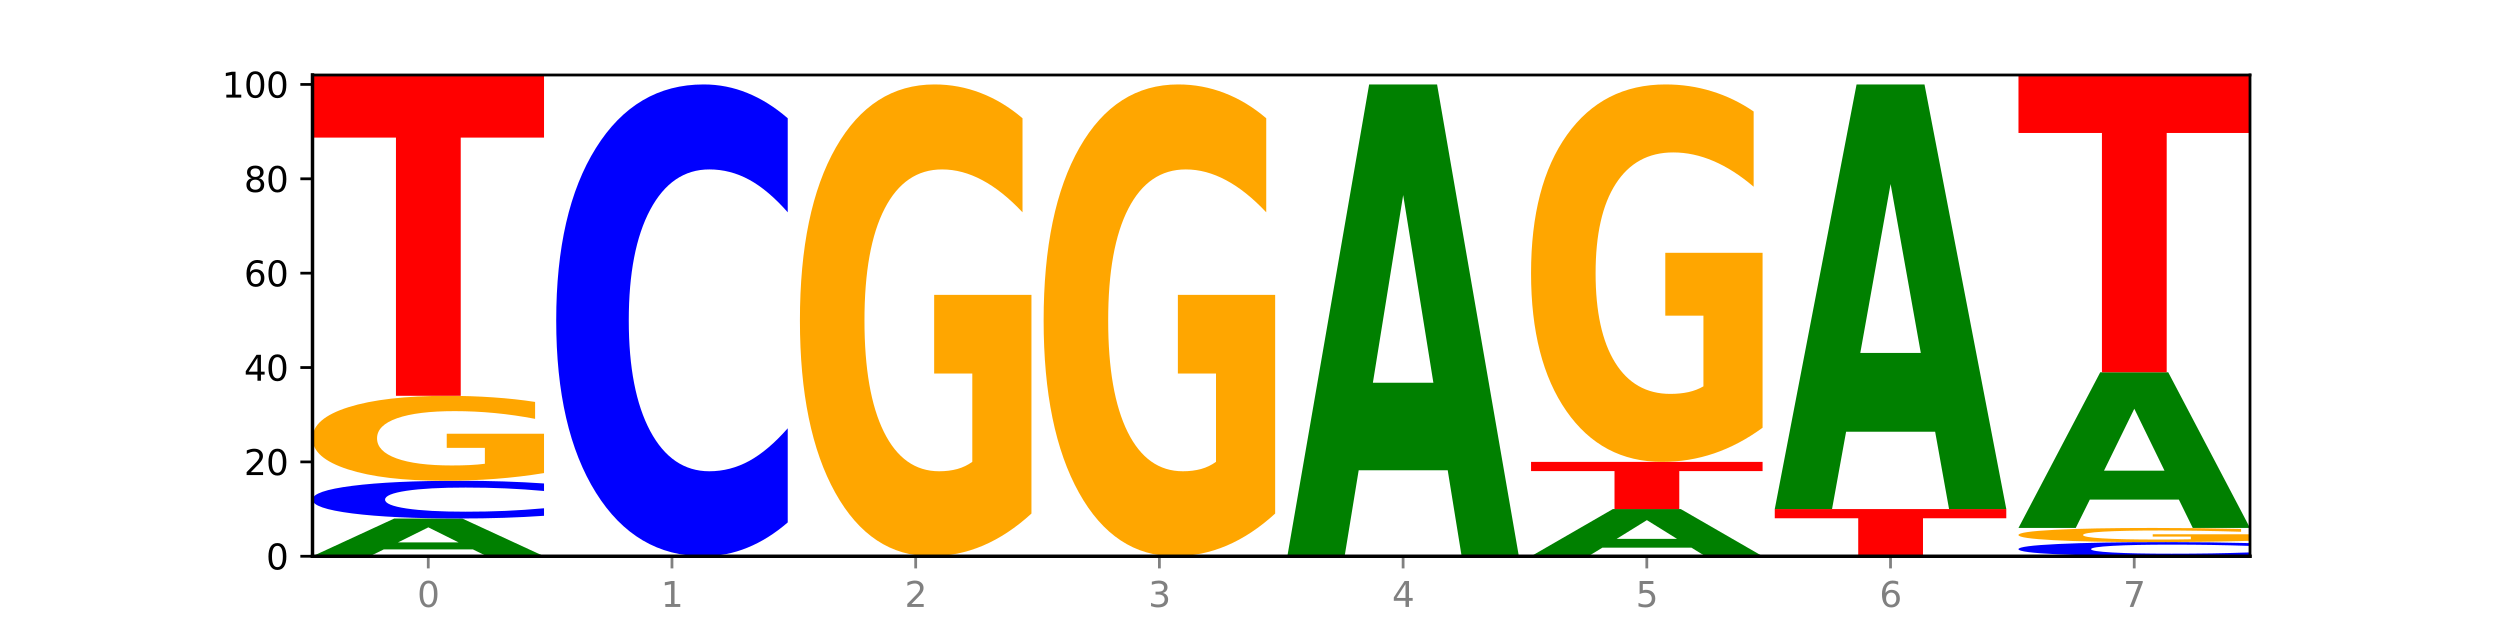 <?xml version="1.0" encoding="utf-8" standalone="no"?>
<!DOCTYPE svg PUBLIC "-//W3C//DTD SVG 1.1//EN"
  "http://www.w3.org/Graphics/SVG/1.1/DTD/svg11.dtd">
<svg xmlns:xlink="http://www.w3.org/1999/xlink" width="720pt" height="180pt" viewBox="0 0 720 180" xmlns="http://www.w3.org/2000/svg" version="1.1">
 <defs>
  <style type="text/css">*{stroke-linejoin: round; stroke-linecap: butt}</style>
 </defs>
 <g id="figure_1">
  <g id="patch_1">
   <path d="M 0 180 
L 720 180 
L 720 0 
L 0 0 
z
" style="fill: #ffffff"/>
  </g>
  <g id="axes_1">
   <g id="patch_2">
    <path d="M 90 160.2 
L 648 160.2 
L 648 21.6 
L 90 21.6 
z
" style="fill: #ffffff"/>
   </g>
   <g id="line2d_1">
    <path d="M 90 160.2 
L 648 160.2 
" clip-path="url(#pf32afa6564)" style="fill: none; stroke: #000000; stroke-width: 0.5; stroke-linecap: square"/>
   </g>
   <g id="patch_3">
    <path d="M 136.189 158.22 
L 110.545 158.22 
L 106.496 160.2 
L 90 160.2 
L 113.558 149.329 
L 133.121 149.329 
L 156.679 160.2 
L 140.197 160.2 
L 136.189 158.22 
z
M 114.635 156.202 
L 132.058 156.202 
L 123.36 151.878 
L 114.635 156.202 
z
" clip-path="url(#pf32afa6564)" style="fill: #008000"/>
   </g>
   <g id="patch_4">
    <path d="M 156.679 148.55 
Q 151.102 148.936 145.07 149.132 
Q 139.039 149.329 132.47 149.329 
Q 112.882 149.329 101.441 147.865 
Q 90 146.401 90 143.897 
Q 90 141.385 101.441 139.923 
Q 112.882 138.459 132.47 138.459 
Q 139.039 138.459 145.07 138.656 
Q 151.102 138.852 156.679 139.238 
L 156.679 141.405 
Q 151.051 140.893 145.591 140.655 
Q 140.131 140.417 134.1 140.417 
Q 123.281 140.417 117.082 141.344 
Q 110.899 142.269 110.899 143.897 
Q 110.899 145.519 117.082 146.446 
Q 123.281 147.371 134.1 147.371 
Q 140.131 147.371 145.591 147.133 
Q 151.051 146.893 156.679 146.381 
L 156.679 148.55 
z
" clip-path="url(#pf32afa6564)" style="fill: #0000ff"/>
   </g>
   <g id="patch_5">
    <path d="M 156.679 136.246 
Q 149.955 137.352 142.722 137.908 
Q 135.489 138.459 127.778 138.459 
Q 110.353 138.459 100.177 135.165 
Q 90 131.87 90 126.237 
Q 90 120.538 100.356 117.269 
Q 110.727 114 128.764 114 
Q 135.713 114 142.079 114.445 
Q 148.46 114.884 154.109 115.753 
L 154.109 120.629 
Q 148.281 119.512 142.513 118.961 
Q 136.744 118.406 130.946 118.406 
Q 120.216 118.406 114.403 120.437 
Q 108.59 122.463 108.59 126.237 
Q 108.59 129.976 114.194 132.017 
Q 119.798 134.053 130.109 134.053 
Q 132.919 134.053 135.325 133.937 
Q 137.731 133.816 139.643 133.563 
L 139.643 128.986 
L 128.66 128.986 
L 128.66 124.908 
L 156.679 124.908 
L 156.679 136.246 
z
" clip-path="url(#pf32afa6564)" style="fill: #ffa600"/>
   </g>
   <g id="patch_6">
    <path d="M 90 21.6 
L 156.679 21.6 
L 156.679 39.621 
L 132.69 39.621 
L 132.69 114 
L 114.036 114 
L 114.036 39.621 
L 90 39.621 
L 90 21.6 
z
" clip-path="url(#pf32afa6564)" style="fill: #ff0000"/>
   </g>
   <g id="patch_7">
    <path d="M 226.868 150.46 
Q 221.29 155.288 215.259 157.73 
Q 209.228 160.2 202.659 160.2 
Q 183.07 160.2 171.629 141.899 
Q 160.189 123.598 160.189 92.301 
Q 160.189 60.892 171.629 42.619 
Q 183.07 24.318 202.659 24.318 
Q 209.228 24.318 215.259 26.788 
Q 221.29 29.23 226.868 34.058 
L 226.868 61.144 
Q 221.24 54.745 215.78 51.769 
Q 210.32 48.794 204.289 48.794 
Q 193.47 48.794 187.27 60.386 
Q 181.088 71.951 181.088 92.301 
Q 181.088 112.567 187.27 124.159 
Q 193.47 135.724 204.289 135.724 
Q 210.32 135.724 215.78 132.748 
Q 221.24 129.745 226.868 123.345 
L 226.868 150.46 
z
" clip-path="url(#pf32afa6564)" style="fill: #0000ff"/>
   </g>
   <g id="patch_8">
    <path d="M 297.057 147.906 
Q 290.332 154.053 283.099 157.14 
Q 275.866 160.2 268.155 160.2 
Q 250.731 160.2 240.554 141.899 
Q 230.377 123.598 230.377 92.301 
Q 230.377 60.639 240.733 42.478 
Q 251.104 24.318 269.142 24.318 
Q 276.09 24.318 282.457 26.788 
Q 288.838 29.23 294.486 34.058 
L 294.486 61.144 
Q 288.658 54.941 282.89 51.881 
Q 277.122 48.794 271.323 48.794 
Q 260.594 48.794 254.781 60.078 
Q 248.967 71.333 248.967 92.301 
Q 248.967 113.072 254.571 124.412 
Q 260.175 135.724 270.487 135.724 
Q 273.296 135.724 275.702 135.078 
Q 278.108 134.405 280.021 133.001 
L 280.021 107.57 
L 269.037 107.57 
L 269.037 84.919 
L 297.057 84.919 
L 297.057 147.906 
z
" clip-path="url(#pf32afa6564)" style="fill: #ffa600"/>
   </g>
   <g id="patch_9">
    <path d="M 367.245 147.906 
Q 360.521 154.053 353.288 157.14 
Q 346.055 160.2 338.344 160.2 
Q 320.919 160.2 310.743 141.899 
Q 300.566 123.598 300.566 92.301 
Q 300.566 60.639 310.922 42.478 
Q 321.293 24.318 339.33 24.318 
Q 346.279 24.318 352.645 26.788 
Q 359.026 29.23 364.675 34.058 
L 364.675 61.144 
Q 358.847 54.941 353.079 51.881 
Q 347.31 48.794 341.512 48.794 
Q 330.782 48.794 324.969 60.078 
Q 319.156 71.333 319.156 92.301 
Q 319.156 113.072 324.76 124.412 
Q 330.364 135.724 340.675 135.724 
Q 343.485 135.724 345.891 135.078 
Q 348.297 134.405 350.209 133.001 
L 350.209 107.57 
L 339.226 107.57 
L 339.226 84.919 
L 367.245 84.919 
L 367.245 147.906 
z
" clip-path="url(#pf32afa6564)" style="fill: #ffa600"/>
   </g>
   <g id="patch_10">
    <path d="M 416.943 135.446 
L 391.3 135.446 
L 387.251 160.2 
L 370.755 160.2 
L 394.313 24.318 
L 413.876 24.318 
L 437.434 160.2 
L 420.952 160.2 
L 416.943 135.446 
z
M 395.39 110.227 
L 412.813 110.227 
L 404.115 56.177 
L 395.39 110.227 
z
" clip-path="url(#pf32afa6564)" style="fill: #008000"/>
   </g>
   <g id="patch_11">
    <path d="M 487.132 157.725 
L 461.488 157.725 
L 457.439 160.2 
L 440.943 160.2 
L 464.501 146.612 
L 484.065 146.612 
L 507.623 160.2 
L 491.14 160.2 
L 487.132 157.725 
z
M 465.578 155.203 
L 483.001 155.203 
L 474.303 149.798 
L 465.578 155.203 
z
" clip-path="url(#pf32afa6564)" style="fill: #008000"/>
   </g>
   <g id="patch_12">
    <path d="M 440.943 133.024 
L 507.623 133.024 
L 507.623 135.674 
L 483.634 135.674 
L 483.634 146.612 
L 464.979 146.612 
L 464.979 135.674 
L 440.943 135.674 
L 440.943 133.024 
z
" clip-path="url(#pf32afa6564)" style="fill: #ff0000"/>
   </g>
   <g id="patch_13">
    <path d="M 507.623 123.188 
Q 500.898 128.106 493.665 130.576 
Q 486.432 133.024 478.721 133.024 
Q 461.297 133.024 451.12 118.383 
Q 440.943 103.742 440.943 78.704 
Q 440.943 53.375 451.299 38.846 
Q 461.67 24.318 479.708 24.318 
Q 486.656 24.318 493.023 26.294 
Q 499.404 28.247 505.052 32.11 
L 505.052 53.779 
Q 499.224 48.816 493.456 46.369 
Q 487.688 43.899 481.889 43.899 
Q 471.16 43.899 465.347 52.926 
Q 459.533 61.93 459.533 78.704 
Q 459.533 95.321 465.137 104.393 
Q 470.741 113.443 481.053 113.443 
Q 483.862 113.443 486.268 112.926 
Q 488.674 112.387 490.587 111.264 
L 490.587 90.92 
L 479.603 90.92 
L 479.603 72.799 
L 507.623 72.799 
L 507.623 123.188 
z
" clip-path="url(#pf32afa6564)" style="fill: #ffa600"/>
   </g>
   <g id="patch_14">
    <path d="M 511.132 146.612 
L 577.811 146.612 
L 577.811 149.262 
L 553.822 149.262 
L 553.822 160.2 
L 535.168 160.2 
L 535.168 149.262 
L 511.132 149.262 
L 511.132 146.612 
z
" clip-path="url(#pf32afa6564)" style="fill: #ff0000"/>
   </g>
   <g id="patch_15">
    <path d="M 557.321 124.334 
L 531.677 124.334 
L 527.628 146.612 
L 511.132 146.612 
L 534.69 24.318 
L 554.253 24.318 
L 577.811 146.612 
L 561.329 146.612 
L 557.321 124.334 
z
M 535.767 101.636 
L 553.19 101.636 
L 544.492 52.991 
L 535.767 101.636 
z
" clip-path="url(#pf32afa6564)" style="fill: #008000"/>
   </g>
   <g id="patch_16">
    <path d="M 648 159.908 
Q 642.422 160.053 636.391 160.126 
Q 630.36 160.2 623.791 160.2 
Q 604.202 160.2 592.762 159.651 
Q 581.321 159.102 581.321 158.163 
Q 581.321 157.221 592.762 156.673 
Q 604.202 156.124 623.791 156.124 
Q 630.36 156.124 636.391 156.198 
Q 642.422 156.271 648 156.416 
L 648 157.228 
Q 642.372 157.036 636.912 156.947 
Q 631.452 156.858 625.421 156.858 
Q 614.602 156.858 608.402 157.206 
Q 602.22 157.553 602.22 158.163 
Q 602.22 158.771 608.402 159.119 
Q 614.602 159.466 625.421 159.466 
Q 631.452 159.466 636.912 159.376 
Q 642.372 159.286 648 159.094 
L 648 159.908 
z
" clip-path="url(#pf32afa6564)" style="fill: #0000ff"/>
   </g>
   <g id="patch_17">
    <path d="M 648 155.755 
Q 641.275 155.939 634.042 156.032 
Q 626.81 156.124 619.099 156.124 
Q 601.674 156.124 591.497 155.574 
Q 581.321 155.025 581.321 154.087 
Q 581.321 153.137 591.677 152.592 
Q 602.048 152.047 620.085 152.047 
Q 627.034 152.047 633.4 152.121 
Q 639.781 152.194 645.43 152.339 
L 645.43 153.152 
Q 639.602 152.966 633.833 152.874 
Q 628.065 152.781 622.267 152.781 
Q 611.537 152.781 605.724 153.12 
Q 599.911 153.458 599.911 154.087 
Q 599.911 154.71 605.515 155.05 
Q 611.119 155.389 621.43 155.389 
Q 624.239 155.389 626.645 155.37 
Q 629.051 155.35 630.964 155.308 
L 630.964 154.545 
L 619.98 154.545 
L 619.98 153.865 
L 648 153.865 
L 648 155.755 
z
" clip-path="url(#pf32afa6564)" style="fill: #ffa600"/>
   </g>
   <g id="patch_18">
    <path d="M 627.51 143.878 
L 601.866 143.878 
L 597.817 152.047 
L 581.321 152.047 
L 604.879 107.206 
L 624.442 107.206 
L 648 152.047 
L 631.518 152.047 
L 627.51 143.878 
z
M 605.956 135.556 
L 623.379 135.556 
L 614.681 117.719 
L 605.956 135.556 
z
" clip-path="url(#pf32afa6564)" style="fill: #008000"/>
   </g>
   <g id="patch_19">
    <path d="M 581.321 21.6 
L 648 21.6 
L 648 38.296 
L 624.011 38.296 
L 624.011 107.206 
L 605.356 107.206 
L 605.356 38.296 
L 581.321 38.296 
L 581.321 21.6 
z
" clip-path="url(#pf32afa6564)" style="fill: #ff0000"/>
   </g>
   <g id="matplotlib.axis_1">
    <g id="xtick_1">
     <g id="line2d_2">
      <defs>
       <path id="mcd2d7ffd72" d="M 0 0 
L 0 3.5 
" style="stroke: #808080; stroke-width: 0.8"/>
      </defs>
      <g>
       <use xlink:href="#mcd2d7ffd72" x="123.34" y="160.2" style="fill: #808080; stroke: #808080; stroke-width: 0.8"/>
      </g>
     </g>
     <g id="text_1">
      <!-- 0 -->
      <g style="fill: #808080" transform="translate(120.158 174.798) scale(0.1 -0.1)">
       <defs>
        <path id="DejaVuSans-30" d="M 2034 4250 
Q 1547 4250 1301 3770 
Q 1056 3291 1056 2328 
Q 1056 1369 1301 889 
Q 1547 409 2034 409 
Q 2525 409 2770 889 
Q 3016 1369 3016 2328 
Q 3016 3291 2770 3770 
Q 2525 4250 2034 4250 
z
M 2034 4750 
Q 2819 4750 3233 4129 
Q 3647 3509 3647 2328 
Q 3647 1150 3233 529 
Q 2819 -91 2034 -91 
Q 1250 -91 836 529 
Q 422 1150 422 2328 
Q 422 3509 836 4129 
Q 1250 4750 2034 4750 
z
" transform="scale(0.016)"/>
       </defs>
       <use xlink:href="#DejaVuSans-30"/>
      </g>
     </g>
    </g>
    <g id="xtick_2">
     <g id="line2d_3">
      <g>
       <use xlink:href="#mcd2d7ffd72" x="193.528" y="160.2" style="fill: #808080; stroke: #808080; stroke-width: 0.8"/>
      </g>
     </g>
     <g id="text_2">
      <!-- 1 -->
      <g style="fill: #808080" transform="translate(190.347 174.798) scale(0.1 -0.1)">
       <defs>
        <path id="DejaVuSans-31" d="M 794 531 
L 1825 531 
L 1825 4091 
L 703 3866 
L 703 4441 
L 1819 4666 
L 2450 4666 
L 2450 531 
L 3481 531 
L 3481 0 
L 794 0 
L 794 531 
z
" transform="scale(0.016)"/>
       </defs>
       <use xlink:href="#DejaVuSans-31"/>
      </g>
     </g>
    </g>
    <g id="xtick_3">
     <g id="line2d_4">
      <g>
       <use xlink:href="#mcd2d7ffd72" x="263.717" y="160.2" style="fill: #808080; stroke: #808080; stroke-width: 0.8"/>
      </g>
     </g>
     <g id="text_3">
      <!-- 2 -->
      <g style="fill: #808080" transform="translate(260.536 174.798) scale(0.1 -0.1)">
       <defs>
        <path id="DejaVuSans-32" d="M 1228 531 
L 3431 531 
L 3431 0 
L 469 0 
L 469 531 
Q 828 903 1448 1529 
Q 2069 2156 2228 2338 
Q 2531 2678 2651 2914 
Q 2772 3150 2772 3378 
Q 2772 3750 2511 3984 
Q 2250 4219 1831 4219 
Q 1534 4219 1204 4116 
Q 875 4013 500 3803 
L 500 4441 
Q 881 4594 1212 4672 
Q 1544 4750 1819 4750 
Q 2544 4750 2975 4387 
Q 3406 4025 3406 3419 
Q 3406 3131 3298 2873 
Q 3191 2616 2906 2266 
Q 2828 2175 2409 1742 
Q 1991 1309 1228 531 
z
" transform="scale(0.016)"/>
       </defs>
       <use xlink:href="#DejaVuSans-32"/>
      </g>
     </g>
    </g>
    <g id="xtick_4">
     <g id="line2d_5">
      <g>
       <use xlink:href="#mcd2d7ffd72" x="333.906" y="160.2" style="fill: #808080; stroke: #808080; stroke-width: 0.8"/>
      </g>
     </g>
     <g id="text_4">
      <!-- 3 -->
      <g style="fill: #808080" transform="translate(330.724 174.798) scale(0.1 -0.1)">
       <defs>
        <path id="DejaVuSans-33" d="M 2597 2516 
Q 3050 2419 3304 2112 
Q 3559 1806 3559 1356 
Q 3559 666 3084 287 
Q 2609 -91 1734 -91 
Q 1441 -91 1130 -33 
Q 819 25 488 141 
L 488 750 
Q 750 597 1062 519 
Q 1375 441 1716 441 
Q 2309 441 2620 675 
Q 2931 909 2931 1356 
Q 2931 1769 2642 2001 
Q 2353 2234 1838 2234 
L 1294 2234 
L 1294 2753 
L 1863 2753 
Q 2328 2753 2575 2939 
Q 2822 3125 2822 3475 
Q 2822 3834 2567 4026 
Q 2313 4219 1838 4219 
Q 1578 4219 1281 4162 
Q 984 4106 628 3988 
L 628 4550 
Q 988 4650 1302 4700 
Q 1616 4750 1894 4750 
Q 2613 4750 3031 4423 
Q 3450 4097 3450 3541 
Q 3450 3153 3228 2886 
Q 3006 2619 2597 2516 
z
" transform="scale(0.016)"/>
       </defs>
       <use xlink:href="#DejaVuSans-33"/>
      </g>
     </g>
    </g>
    <g id="xtick_5">
     <g id="line2d_6">
      <g>
       <use xlink:href="#mcd2d7ffd72" x="404.094" y="160.2" style="fill: #808080; stroke: #808080; stroke-width: 0.8"/>
      </g>
     </g>
     <g id="text_5">
      <!-- 4 -->
      <g style="fill: #808080" transform="translate(400.913 174.798) scale(0.1 -0.1)">
       <defs>
        <path id="DejaVuSans-34" d="M 2419 4116 
L 825 1625 
L 2419 1625 
L 2419 4116 
z
M 2253 4666 
L 3047 4666 
L 3047 1625 
L 3713 1625 
L 3713 1100 
L 3047 1100 
L 3047 0 
L 2419 0 
L 2419 1100 
L 313 1100 
L 313 1709 
L 2253 4666 
z
" transform="scale(0.016)"/>
       </defs>
       <use xlink:href="#DejaVuSans-34"/>
      </g>
     </g>
    </g>
    <g id="xtick_6">
     <g id="line2d_7">
      <g>
       <use xlink:href="#mcd2d7ffd72" x="474.283" y="160.2" style="fill: #808080; stroke: #808080; stroke-width: 0.8"/>
      </g>
     </g>
     <g id="text_6">
      <!-- 5 -->
      <g style="fill: #808080" transform="translate(471.102 174.798) scale(0.1 -0.1)">
       <defs>
        <path id="DejaVuSans-35" d="M 691 4666 
L 3169 4666 
L 3169 4134 
L 1269 4134 
L 1269 2991 
Q 1406 3038 1543 3061 
Q 1681 3084 1819 3084 
Q 2600 3084 3056 2656 
Q 3513 2228 3513 1497 
Q 3513 744 3044 326 
Q 2575 -91 1722 -91 
Q 1428 -91 1123 -41 
Q 819 9 494 109 
L 494 744 
Q 775 591 1075 516 
Q 1375 441 1709 441 
Q 2250 441 2565 725 
Q 2881 1009 2881 1497 
Q 2881 1984 2565 2268 
Q 2250 2553 1709 2553 
Q 1456 2553 1204 2497 
Q 953 2441 691 2322 
L 691 4666 
z
" transform="scale(0.016)"/>
       </defs>
       <use xlink:href="#DejaVuSans-35"/>
      </g>
     </g>
    </g>
    <g id="xtick_7">
     <g id="line2d_8">
      <g>
       <use xlink:href="#mcd2d7ffd72" x="544.472" y="160.2" style="fill: #808080; stroke: #808080; stroke-width: 0.8"/>
      </g>
     </g>
     <g id="text_7">
      <!-- 6 -->
      <g style="fill: #808080" transform="translate(541.29 174.798) scale(0.1 -0.1)">
       <defs>
        <path id="DejaVuSans-36" d="M 2113 2584 
Q 1688 2584 1439 2293 
Q 1191 2003 1191 1497 
Q 1191 994 1439 701 
Q 1688 409 2113 409 
Q 2538 409 2786 701 
Q 3034 994 3034 1497 
Q 3034 2003 2786 2293 
Q 2538 2584 2113 2584 
z
M 3366 4563 
L 3366 3988 
Q 3128 4100 2886 4159 
Q 2644 4219 2406 4219 
Q 1781 4219 1451 3797 
Q 1122 3375 1075 2522 
Q 1259 2794 1537 2939 
Q 1816 3084 2150 3084 
Q 2853 3084 3261 2657 
Q 3669 2231 3669 1497 
Q 3669 778 3244 343 
Q 2819 -91 2113 -91 
Q 1303 -91 875 529 
Q 447 1150 447 2328 
Q 447 3434 972 4092 
Q 1497 4750 2381 4750 
Q 2619 4750 2861 4703 
Q 3103 4656 3366 4563 
z
" transform="scale(0.016)"/>
       </defs>
       <use xlink:href="#DejaVuSans-36"/>
      </g>
     </g>
    </g>
    <g id="xtick_8">
     <g id="line2d_9">
      <g>
       <use xlink:href="#mcd2d7ffd72" x="614.66" y="160.2" style="fill: #808080; stroke: #808080; stroke-width: 0.8"/>
      </g>
     </g>
     <g id="text_8">
      <!-- 7 -->
      <g style="fill: #808080" transform="translate(611.479 174.798) scale(0.1 -0.1)">
       <defs>
        <path id="DejaVuSans-37" d="M 525 4666 
L 3525 4666 
L 3525 4397 
L 1831 0 
L 1172 0 
L 2766 4134 
L 525 4134 
L 525 4666 
z
" transform="scale(0.016)"/>
       </defs>
       <use xlink:href="#DejaVuSans-37"/>
      </g>
     </g>
    </g>
   </g>
   <g id="matplotlib.axis_2">
    <g id="ytick_1">
     <g id="line2d_10">
      <defs>
       <path id="mb9f1cd0922" d="M 0 0 
L -3.5 0 
" style="stroke: #000000; stroke-width: 0.8"/>
      </defs>
      <g>
       <use xlink:href="#mb9f1cd0922" x="90" y="160.2" style="stroke: #000000; stroke-width: 0.8"/>
      </g>
     </g>
     <g id="text_9">
      <!-- 0 -->
      <g transform="translate(76.638 163.999) scale(0.1 -0.1)">
       <use xlink:href="#DejaVuSans-30"/>
      </g>
     </g>
    </g>
    <g id="ytick_2">
     <g id="line2d_11">
      <g>
       <use xlink:href="#mb9f1cd0922" x="90" y="133.024" style="stroke: #000000; stroke-width: 0.8"/>
      </g>
     </g>
     <g id="text_10">
      <!-- 20 -->
      <g transform="translate(70.275 136.823) scale(0.1 -0.1)">
       <use xlink:href="#DejaVuSans-32"/>
       <use xlink:href="#DejaVuSans-30" x="63.623"/>
      </g>
     </g>
    </g>
    <g id="ytick_3">
     <g id="line2d_12">
      <g>
       <use xlink:href="#mb9f1cd0922" x="90" y="105.847" style="stroke: #000000; stroke-width: 0.8"/>
      </g>
     </g>
     <g id="text_11">
      <!-- 40 -->
      <g transform="translate(70.275 109.646) scale(0.1 -0.1)">
       <use xlink:href="#DejaVuSans-34"/>
       <use xlink:href="#DejaVuSans-30" x="63.623"/>
      </g>
     </g>
    </g>
    <g id="ytick_4">
     <g id="line2d_13">
      <g>
       <use xlink:href="#mb9f1cd0922" x="90" y="78.671" style="stroke: #000000; stroke-width: 0.8"/>
      </g>
     </g>
     <g id="text_12">
      <!-- 60 -->
      <g transform="translate(70.275 82.47) scale(0.1 -0.1)">
       <use xlink:href="#DejaVuSans-36"/>
       <use xlink:href="#DejaVuSans-30" x="63.623"/>
      </g>
     </g>
    </g>
    <g id="ytick_5">
     <g id="line2d_14">
      <g>
       <use xlink:href="#mb9f1cd0922" x="90" y="51.494" style="stroke: #000000; stroke-width: 0.8"/>
      </g>
     </g>
     <g id="text_13">
      <!-- 80 -->
      <g transform="translate(70.275 55.293) scale(0.1 -0.1)">
       <defs>
        <path id="DejaVuSans-38" d="M 2034 2216 
Q 1584 2216 1326 1975 
Q 1069 1734 1069 1313 
Q 1069 891 1326 650 
Q 1584 409 2034 409 
Q 2484 409 2743 651 
Q 3003 894 3003 1313 
Q 3003 1734 2745 1975 
Q 2488 2216 2034 2216 
z
M 1403 2484 
Q 997 2584 770 2862 
Q 544 3141 544 3541 
Q 544 4100 942 4425 
Q 1341 4750 2034 4750 
Q 2731 4750 3128 4425 
Q 3525 4100 3525 3541 
Q 3525 3141 3298 2862 
Q 3072 2584 2669 2484 
Q 3125 2378 3379 2068 
Q 3634 1759 3634 1313 
Q 3634 634 3220 271 
Q 2806 -91 2034 -91 
Q 1263 -91 848 271 
Q 434 634 434 1313 
Q 434 1759 690 2068 
Q 947 2378 1403 2484 
z
M 1172 3481 
Q 1172 3119 1398 2916 
Q 1625 2713 2034 2713 
Q 2441 2713 2670 2916 
Q 2900 3119 2900 3481 
Q 2900 3844 2670 4047 
Q 2441 4250 2034 4250 
Q 1625 4250 1398 4047 
Q 1172 3844 1172 3481 
z
" transform="scale(0.016)"/>
       </defs>
       <use xlink:href="#DejaVuSans-38"/>
       <use xlink:href="#DejaVuSans-30" x="63.623"/>
      </g>
     </g>
    </g>
    <g id="ytick_6">
     <g id="line2d_15">
      <g>
       <use xlink:href="#mb9f1cd0922" x="90" y="24.318" style="stroke: #000000; stroke-width: 0.8"/>
      </g>
     </g>
     <g id="text_14">
      <!-- 100 -->
      <g transform="translate(63.913 28.117) scale(0.1 -0.1)">
       <use xlink:href="#DejaVuSans-31"/>
       <use xlink:href="#DejaVuSans-30" x="63.623"/>
       <use xlink:href="#DejaVuSans-30" x="127.246"/>
      </g>
     </g>
    </g>
   </g>
   <g id="patch_20">
    <path d="M 90 160.2 
L 90 21.6 
" style="fill: none; stroke: #000000; stroke-linejoin: miter; stroke-linecap: square"/>
   </g>
   <g id="patch_21">
    <path d="M 648 160.2 
L 648 21.6 
" style="fill: none; stroke: #000000; stroke-width: 0.8; stroke-linejoin: miter; stroke-linecap: square"/>
   </g>
   <g id="patch_22">
    <path d="M 90 160.2 
L 648 160.2 
" style="fill: none; stroke: #000000; stroke-linejoin: miter; stroke-linecap: square"/>
   </g>
   <g id="patch_23">
    <path d="M 90 21.6 
L 648 21.6 
" style="fill: none; stroke: #000000; stroke-width: 0.8; stroke-linejoin: miter; stroke-linecap: square"/>
   </g>
  </g>
 </g>
 <defs>
  <clipPath id="pf32afa6564">
   <rect x="90" y="21.6" width="558" height="138.6"/>
  </clipPath>
 </defs>
</svg>
